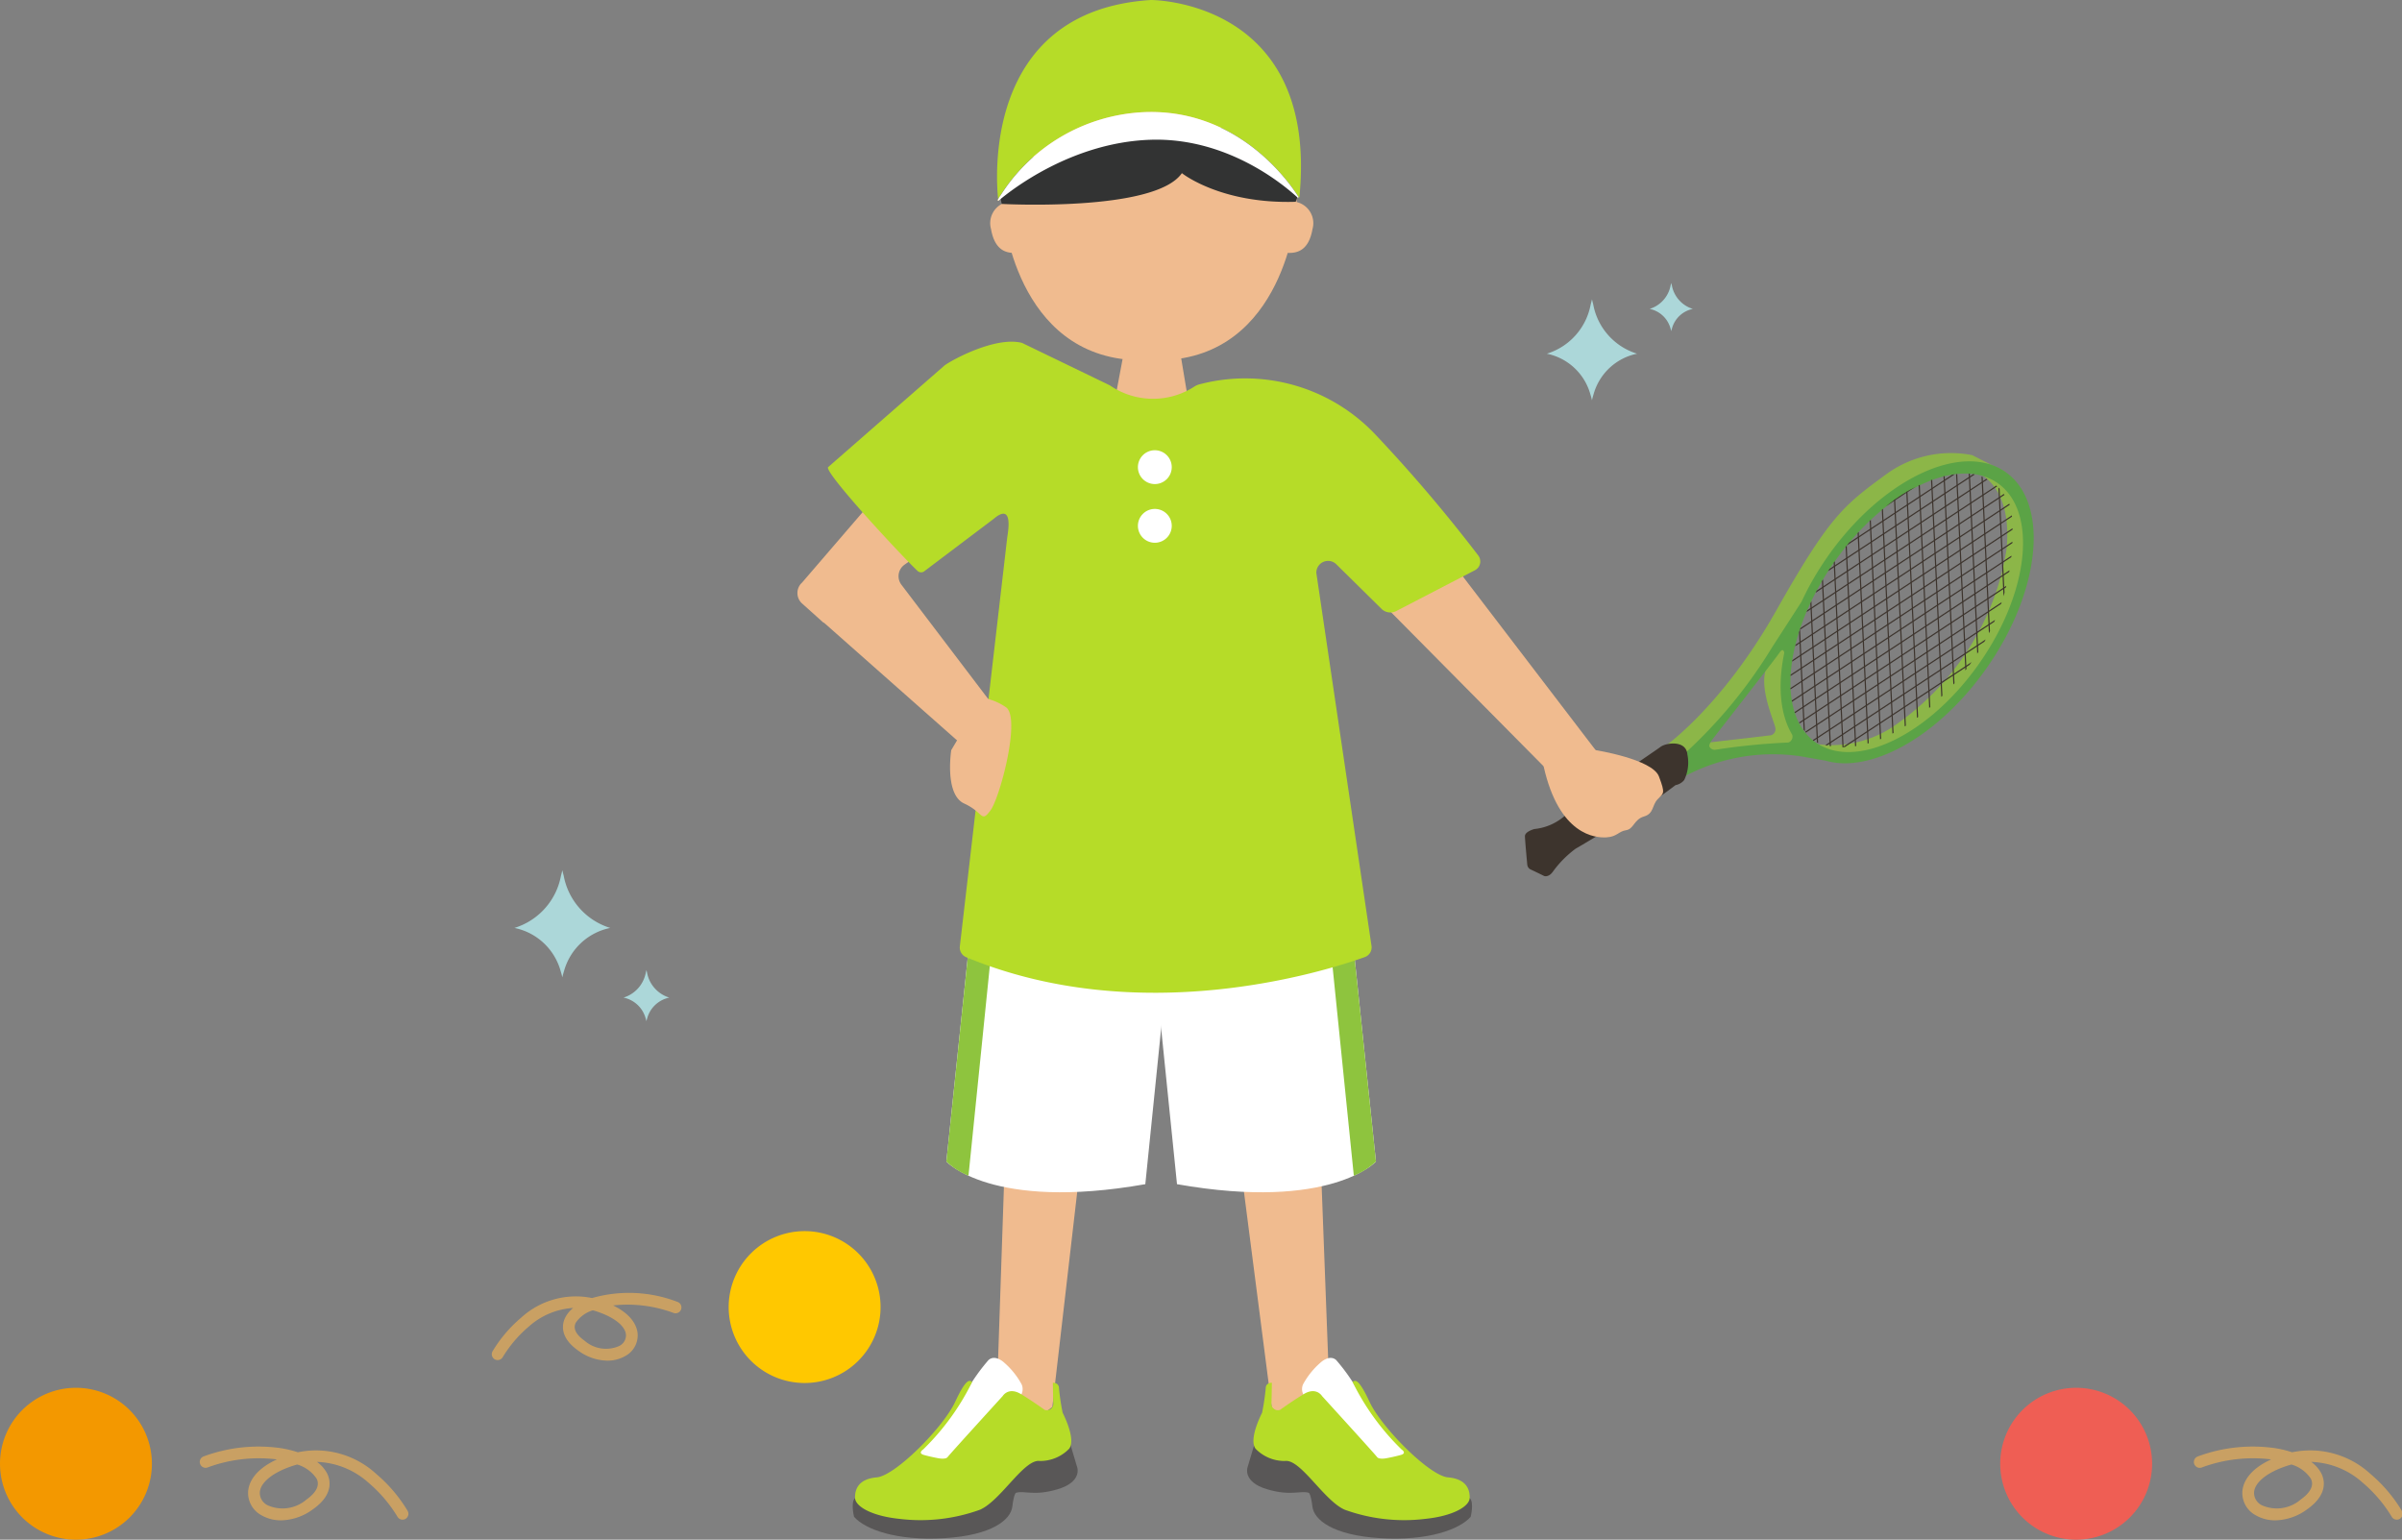 <svg id="グループ_24279" data-name="グループ 24279" xmlns="http://www.w3.org/2000/svg" xmlns:xlink="http://www.w3.org/1999/xlink" width="204.785" height="131.28" viewBox="0 0 204.785 131.28">
  <rect x="0" y="0" width="204.785" height="131.28" fill="#808080" stroke="none"/>
  <defs>
    <clipPath id="clip-path">
      <rect id="長方形_44383" data-name="長方形 44383" width="204.785" height="131.28" fill="none"/>
    </clipPath>
    <clipPath id="clip-path-2">
      <path id="パス_140773" data-name="パス 140773" d="M178.273,49.125a22.915,22.915,0,0,0-6.333,9.931c-.29,1.084-1.23,4.289-.193,6.921a6.17,6.17,0,0,0,1.505,2.124s4.616,2.78,11.466-4.332a18.977,18.977,0,0,0,5.394-15.407,4.266,4.266,0,0,0-3.231-3.007,4.145,4.145,0,0,0-.676-.045c-1.324,0-4.436.419-7.932,3.814" transform="translate(-171.272 -45.311)" fill="none"/>
    </clipPath>
  </defs>
  <g id="グループ_24274" data-name="グループ 24274">
    <g id="グループ_24273" data-name="グループ 24273" clip-path="url(#clip-path)">
      <path id="パス_140742" data-name="パス 140742" d="M216.887,144.75a3.3,3.3,0,0,1-1.657-.421,2.163,2.163,0,0,1-1.154-2.1c.065-.642.487-1.77,2.449-2.672a12.513,12.513,0,0,0-5.911.686.5.5,0,1,1-.341-.94,13.462,13.462,0,0,1,6.57-.71,9.1,9.1,0,0,1,1.469.354,7.586,7.586,0,0,1,6.678,1.843,12.609,12.609,0,0,1,2.684,3.159.5.5,0,0,1-.873.488h0a11.8,11.8,0,0,0-2.475-2.9,6.889,6.889,0,0,0-4.384-1.769,2.91,2.91,0,0,1,.848.95c.258.491.66,1.773-1.166,3.071A4.724,4.724,0,0,1,216.887,144.75Zm1.373-4.76q-.222.059-.446.134c-1.633.549-2.658,1.374-2.743,2.207a1.176,1.176,0,0,0,.662,1.133,3.118,3.118,0,0,0,3.311-.486c.6-.425,1.232-1.081.86-1.792A3.025,3.025,0,0,0,218.26,139.991Z" transform="translate(-22.897 -15.119)" fill="#c9a063"/>
      <path id="パス_140743" data-name="パス 140743" d="M82.659,124.263a6.475,6.475,0,1,1-6.475-6.475,6.474,6.474,0,0,1,6.475,6.475" transform="translate(-7.585 -12.816)" fill="#ffc800"/>
      <path id="パス_140744" data-name="パス 140744" d="M12.95,139.253a6.475,6.475,0,1,1-6.475-6.475,6.474,6.474,0,0,1,6.475,6.475" transform="translate(0 -14.447)" fill="#f39800"/>
      <path id="パス_140745" data-name="パス 140745" d="M204.3,139.253a6.475,6.475,0,1,1-6.475-6.475,6.474,6.474,0,0,1,6.475,6.475" transform="translate(-20.82 -14.447)" fill="#ef5e54"/>
      <path id="パス_140746" data-name="パス 140746" d="M26.109,144.75a3.3,3.3,0,0,1-1.657-.421,2.163,2.163,0,0,1-1.154-2.1c.065-.642.487-1.77,2.449-2.672a12.513,12.513,0,0,0-5.911.686.5.5,0,0,1-.341-.94,13.462,13.462,0,0,1,6.57-.71,9.1,9.1,0,0,1,1.469.354,7.585,7.585,0,0,1,6.678,1.843,12.609,12.609,0,0,1,2.684,3.159.5.5,0,0,1-.873.488h0a11.8,11.8,0,0,0-2.475-2.9,6.889,6.889,0,0,0-4.384-1.769,2.91,2.91,0,0,1,.848.95c.258.491.66,1.773-1.166,3.071A4.724,4.724,0,0,1,26.109,144.75Zm1.373-4.76q-.222.059-.446.134c-1.633.549-2.658,1.374-2.743,2.207a1.176,1.176,0,0,0,.662,1.133,3.118,3.118,0,0,0,3.311-.486c.6-.425,1.233-1.081.86-1.792A3.025,3.025,0,0,0,27.482,139.991Z" transform="translate(-2.14 -15.119)" fill="#c9a063"/>
      <path id="パス_140747" data-name="パス 140747" d="M56.954,129.535a4.313,4.313,0,0,1-2.5-.873c-1.679-1.194-1.306-2.38-1.067-2.835a2.593,2.593,0,0,1,.659-.784,6.228,6.228,0,0,0-3.776,1.581,10.608,10.608,0,0,0-2.226,2.606.5.5,0,0,1-.873-.488,11.438,11.438,0,0,1,2.435-2.866,6.9,6.9,0,0,1,6.05-1.679,11.512,11.512,0,0,1,7.286.328.5.5,0,1,1-.341.94,11.312,11.312,0,0,0-5.151-.639c1.665.813,2.031,1.807,2.09,2.381a2,2,0,0,1-1.066,1.941A3.034,3.034,0,0,1,56.954,129.535Zm-1.231-4.293a2.711,2.711,0,0,0-1.45,1.05c-.257.49,0,1.014.761,1.556a2.769,2.769,0,0,0,2.938.436,1.015,1.015,0,0,0,.574-.976c-.075-.733-.988-1.462-2.444-1.951Q55.912,125.292,55.723,125.241Z" transform="translate(-5.18 -13.519)" fill="#c9a063"/>
      <path id="パス_140748" data-name="パス 140748" d="M92.622,64.381l-7.468-9.833a1.2,1.2,0,0,1,.257-1.706l6.818-4.894a1.2,1.2,0,0,0-.16-2.052L88.949,44.32c-.444-.225-2.251-1.506-2.62-1.173L76.686,54.359a1.2,1.2,0,0,0,0,1.789l1.83,1.643.023-.018L89.876,67.8a1.2,1.2,0,0,0,1.85-.319l.99-1.79a1.2,1.2,0,0,0-.094-1.31" transform="translate(-8.301 -4.689)" fill="#f0bb8f"/>
      <path id="パス_140749" data-name="パス 140749" d="M102.589,109.924l-2.5,21.61s-2.5,2.315-4.785.579l.87-25.662Z" transform="translate(-10.369 -11.582)" fill="#f0bb8f"/>
      <path id="パス_140750" data-name="パス 140750" d="M118.742,111.61l2.606,20.211s2.606,2.166,4.985.542l-.906-24Z" transform="translate(-12.92 -11.79)" fill="#f0bb8f"/>
      <path id="パス_140751" data-name="パス 140751" d="M92.654,88.352l-2.12,20.24s3.855,4.24,16.962,1.927l2.314-22.745Z" transform="translate(-9.851 -9.55)" fill="#fff"/>
      <path id="パス_140752" data-name="パス 140752" d="M127.156,88.352l2.12,20.24s-3.855,4.24-16.962,1.927L110,87.774Z" transform="translate(-11.968 -9.55)" fill="#fff"/>
      <path id="パス_140753" data-name="パス 140753" d="M96.2,133.392a1.008,1.008,0,0,0,.333-1.217,6.639,6.639,0,0,0-1.484-1.851s-.75-.733-1.334-.233a16.643,16.643,0,0,0-1.789,2.489s-1.563,2.247-1.613,2.3-3.636,4.419-3.636,4.419,3.085.134,3.152.084,6.37-5.987,6.37-5.987" transform="translate(-9.431 -14.135)" fill="#fff"/>
      <path id="パス_140754" data-name="パス 140754" d="M100.073,137.983l.645,2.157s.422,1.223-1.646,1.846-2.868.089-3.58.311c0,0-.177.067-.311,1.179s-1.712,2.445-5.8,2.69-6.759-.756-7.693-1.822c0,0-.312-1.246.088-1.6s7.515,1.2,7.515,1.2l6.026-3.757Z" transform="translate(-8.875 -15.013)" fill="#595757"/>
      <path id="パス_140755" data-name="パス 140755" d="M100.053,137.9a3.429,3.429,0,0,1-2.512,1.045c-1.334-.178-3.313,3.379-5.092,4.157a14.864,14.864,0,0,1-6.87.778c-2.379-.244-3.758-1.067-3.78-1.779s.267-1.623,1.846-1.757,5.67-4.247,6.693-6.448,1.267-1.779,1.446-1.69a20.878,20.878,0,0,1-4.181,5.759s-.489.311.067.467,1.156.266,1.156.266.69.156.867-.089,4.692-5.2,4.692-5.2.489-.823,1.578-.155,2,1.334,2,1.334a.552.552,0,0,0,.733-.6c-.022-.8-.034-1.712-.034-1.712s.523-.022.523.467a20.066,20.066,0,0,0,.311,2.09s1.179,2.246.556,3.068" transform="translate(-8.9 -14.375)" fill="#b6dc28"/>
      <path id="パス_140756" data-name="パス 140756" d="M124.977,133.392a1.008,1.008,0,0,1-.333-1.217,6.639,6.639,0,0,1,1.484-1.851s.75-.733,1.334-.233a16.643,16.643,0,0,1,1.789,2.489s1.563,2.247,1.613,2.3,3.636,4.419,3.636,4.419-3.085.134-3.152.084-6.37-5.987-6.37-5.987" transform="translate(-13.553 -14.135)" fill="#fff"/>
      <path id="パス_140757" data-name="パス 140757" d="M119.98,137.983l-.645,2.157s-.422,1.223,1.646,1.846,2.868.089,3.58.311c0,0,.177.067.311,1.179s1.712,2.445,5.8,2.69,6.759-.756,7.693-1.822c0,0,.312-1.246-.088-1.6s-7.515,1.2-7.515,1.2l-6.026-3.757Z" transform="translate(-12.98 -15.013)" fill="#595757"/>
      <path id="パス_140758" data-name="パス 140758" d="M120.091,137.9a3.429,3.429,0,0,0,2.512,1.045c1.334-.178,3.313,3.379,5.092,4.157a14.864,14.864,0,0,0,6.87.778c2.379-.244,3.758-1.067,3.78-1.779s-.267-1.623-1.846-1.757-5.67-4.247-6.693-6.448-1.267-1.779-1.446-1.69a20.878,20.878,0,0,0,4.181,5.759s.489.311-.067.467-1.156.266-1.156.266-.69.156-.867-.089-4.692-5.2-4.692-5.2-.489-.823-1.578-.155-2,1.334-2,1.334a.552.552,0,0,1-.733-.6c.022-.8.034-1.712.034-1.712s-.523-.022-.523.467a20.066,20.066,0,0,1-.311,2.09s-1.179,2.246-.556,3.068" transform="translate(-13.047 -14.375)" fill="#b6dc28"/>
      <path id="パス_140759" data-name="パス 140759" d="M94.608,88.349l-1.953.066-2.121,20.239a6.2,6.2,0,0,0,1.886,1.208Z" transform="translate(-9.851 -9.613)" fill="#8ec43e"/>
      <path id="パス_140760" data-name="パス 140760" d="M127.059,88.349l1.953.066,2.121,20.239a6.2,6.2,0,0,1-1.886,1.208Z" transform="translate(-13.825 -9.613)" fill="#8ec43e"/>
      <path id="パス_140761" data-name="パス 140761" d="M137.836,53.59l12.38,16.2-4.433,1.376-15.437-15.59Z" transform="translate(-14.182 -5.831)" fill="#f0bb8f"/>
      <path id="パス_140762" data-name="パス 140762" d="M107.306,32.783l-3.12,16.594,10.332-.4-2.635-15.8Z" transform="translate(-11.336 -3.567)" fill="#f0bb8f"/>
      <path id="パス_140763" data-name="パス 140763" d="M96.323,19.294A1.852,1.852,0,0,0,94.8,21.633c.364,2.089,1.6,2.089,2.4,2.006s-.872-4.345-.872-4.345" transform="translate(-10.309 -2.099)" fill="#f0bb8f" fill-rule="evenodd"/>
      <path id="パス_140764" data-name="パス 140764" d="M123.713,19.294a1.852,1.852,0,0,1,1.527,2.339c-.364,2.089-1.6,2.089-2.4,2.006s.872-4.345.872-4.345" transform="translate(-13.342 -2.099)" fill="#f0bb8f" fill-rule="evenodd"/>
      <path id="パス_140765" data-name="パス 140765" d="M95.9,16.782c0-7.88,5.617-14.267,12.546-14.267S121,8.9,121,16.782c0,.528-.029,1.048-.079,1.562l.027-.008s-.978,12.372-11.457,12.653c-.343.032-.687.06-1.037.06s-.694-.028-1.036-.06c-10.48-.281-11.457-12.653-11.457-12.653l.026.008c-.049-.514-.078-1.034-.078-1.562" transform="translate(-10.435 -0.274)" fill="#f0bb8f"/>
      <path id="パス_140766" data-name="パス 140766" d="M103.249,36.42a6.49,6.49,0,0,0,7.205.094,1.4,1.4,0,0,1,.381-.174A15.259,15.259,0,0,1,125.871,40.6a129.007,129.007,0,0,1,8.785,10.329.842.842,0,0,1-.332,1.27l-6.667,3.46a1.082,1.082,0,0,1-1.239-.171l-3.844-3.791a1,1,0,0,0-1.728.721l4.706,31.812a.881.881,0,0,1-.615.947c-3.482,1.242-19.1,6.141-33.914.008a.891.891,0,0,1-.574-.913l4.042-34.884c.039-.337.593-3.076-1.149-1.594l-5.9,4.454a.441.441,0,0,1-.593-.009c-1.552-1.468-8.03-8.483-7.626-8.853l9.886-8.636c.343-.314,4.2-2.516,6.577-1.973a.617.617,0,0,1,.114.04l7.379,3.567a.454.454,0,0,1,.063.037" transform="translate(-8.619 -3.557)" fill="#b6dc28"/>
      <path id="パス_140767" data-name="パス 140767" d="M95.816,18.718s13.061.71,15.357-2.624c0,0,3.289,2.643,9.705,2.442,0,0,1.716-3.7-2.983-5.775S96.143,15.33,96.143,15.33a5.244,5.244,0,0,0-.328,3.388" transform="translate(-10.41 -1.33)" fill="#323333"/>
      <path id="パス_140768" data-name="パス 140768" d="M172.984,68.262a9.464,9.464,0,0,0,7.774-1.743,22.826,22.826,0,0,0,6.568-7.363,21.824,21.824,0,0,0,2.561-7.348c.283-2.754-.285-5.132-2.076-6.362l2.142.5,1.75,4.194-1.016,6.448-2.445,4.606L184.951,65.2l-3.24,2.651-3.428,1.335-3.087.435Z" transform="translate(-18.821 -4.945)" fill="#8cb648"/>
      <path id="パス_140769" data-name="パス 140769" d="M161.306,69.093l-1.832-.881s4.784-3.411,9.31-11.433,5.741-8.963,9.344-11.6a9.346,9.346,0,0,1,7.363-1.656l2.855,1.444-3.616-.292s-3.506.512-5.183,1.741a29.609,29.609,0,0,0-5.661,5.371c-1.062,1.593-3.644,6.387-3.644,6.387l-2,2.763-5.63,7.19Z" transform="translate(-17.351 -4.716)" fill="#8cb648"/>
      <path id="パス_140770" data-name="パス 140770" d="M163.441,69.991l5.145-.6a.537.537,0,0,0,.53-.67c-.131-.641-1.433-3.417-.751-5.123l1.588-2.2s.337.486.295.581-.266,3.641-.266,3.641l1.064,4.28-1.5.574-5.715.489-.6-.54Z" transform="translate(-17.76 -6.68)" fill="#8cb648"/>
      <path id="パス_140771" data-name="パス 140771" d="M173.36,52.255a25.059,25.059,0,0,0-2.261,3.921l0-.02c-.611.955-2.484,3.847-2.484,3.847a41.361,41.361,0,0,1-7.426,9.031l.047,1.92a16.066,16.066,0,0,1,9.808-1.668l2.113.37-.005-.005c3.872,1.152,9.655-2.041,13.755-7.88,4.639-6.606,5.365-14.09,1.623-16.718s-10.535.6-15.173,7.2m-3.7,8.225c-.57,2.76-.36,5.239.677,6.967v0a.534.534,0,0,1-.321.668,56.723,56.723,0,0,0-6.189.61.5.5,0,0,1-.545-.262c-.1-.185.361-.751.361-.751s5.291-6.775,5.619-7.265.4.025.4.025v.005m18.2-14.473c3.408,2.393,2.7,9.28-1.59,15.384s-10.522,9.112-13.93,6.719-2.7-9.28,1.59-15.384,10.522-9.112,13.93-6.719" transform="translate(-17.539 -4.802)" fill="#5ba346"/>
      <path id="パス_140772" data-name="パス 140772" d="M158.72,74.683a1.227,1.227,0,0,0,.739-.431,3.4,3.4,0,0,0,.274-2.18c-.108-1.266-1.847-.992-2.289-.65s-6.757,4.556-8.024,5.75a4.641,4.641,0,0,1-2.73,1.255s-.817.209-.807.618.2,2.429.2,2.429a.515.515,0,0,0,.262.392c.23.1,1.184.569,1.184.569s.374.134.731-.365a9,9,0,0,1,1.954-1.974c.559-.3,4.289-2.575,5.476-3.288s3.034-2.126,3.034-2.126" transform="translate(-15.873 -7.74)" fill="#3d342d"/>
    </g>
  </g>
  <g id="グループ_24276" data-name="グループ 24276" transform="translate(152.637 40.381)">
    <g id="グループ_24275" data-name="グループ 24275" clip-path="url(#clip-path-2)">
      <path id="線_19433" data-name="線 19433" d="M.028,16.317l-.055-.083L24.653-.042l.055.083Z" transform="translate(-2.545 11.723)" fill="#3d342d"/>
      <path id="線_19434" data-name="線 19434" d="M.028,16.317l-.055-.083L24.653-.042l.055.083Z" transform="translate(-2.869 10.798)" fill="#3d342d"/>
      <path id="線_19435" data-name="線 19435" d="M.028,16.317l-.055-.083L24.653-.042l.055.083Z" transform="translate(-3.194 9.874)" fill="#3d342d"/>
      <path id="線_19436" data-name="線 19436" d="M.028,16.317l-.055-.083L24.653-.042l.055.083Z" transform="translate(-3.518 8.949)" fill="#3d342d"/>
      <path id="線_19437" data-name="線 19437" d="M.028,16.317l-.055-.083L24.653-.042l.055.083Z" transform="translate(-3.842 8.025)" fill="#3d342d"/>
      <path id="線_19438" data-name="線 19438" d="M.028,16.317l-.055-.083L24.653-.042l.055.083Z" transform="translate(-4.166 7.1)" fill="#3d342d"/>
      <path id="線_19439" data-name="線 19439" d="M.028,16.317l-.055-.083L24.653-.042l.055.083Z" transform="translate(-4.491 6.176)" fill="#3d342d"/>
      <path id="線_19440" data-name="線 19440" d="M.028,16.317l-.055-.083L24.653-.042l.055.083Z" transform="translate(-4.815 5.251)" fill="#3d342d"/>
      <path id="線_19441" data-name="線 19441" d="M.028,16.317l-.055-.083L24.653-.042l.055.083Z" transform="translate(-5.139 4.327)" fill="#3d342d"/>
      <path id="線_19442" data-name="線 19442" d="M.028,16.317l-.055-.083L24.653-.042l.055.083Z" transform="translate(-5.464 3.403)" fill="#3d342d"/>
      <path id="線_19443" data-name="線 19443" d="M.028,16.317l-.055-.083L24.653-.042l.055.083Z" transform="translate(-5.788 2.478)" fill="#3d342d"/>
      <path id="線_19444" data-name="線 19444" d="M.028,16.317l-.055-.083L24.653-.042l.055.083Z" transform="translate(-6.112 1.554)" fill="#3d342d"/>
      <path id="線_19445" data-name="線 19445" d="M.028,16.317l-.055-.083L24.653-.042l.055.083Z" transform="translate(-6.436 0.629)" fill="#3d342d"/>
      <path id="線_19446" data-name="線 19446" d="M.028,16.317l-.055-.083L24.653-.042l.055.083Z" transform="translate(-6.76 -0.295)" fill="#3d342d"/>
      <path id="線_19447" data-name="線 19447" d="M.028,16.317l-.055-.083L24.653-.042l.055.083Z" transform="translate(-7.085 -1.22)" fill="#3d342d"/>
      <path id="線_19448" data-name="線 19448" d="M.028,16.317l-.055-.083L24.653-.042l.055.083Z" transform="translate(-7.409 -2.144)" fill="#3d342d"/>
      <path id="線_19449" data-name="線 19449" d="M.028,16.317l-.055-.083L24.653-.042l.055.083Z" transform="translate(-7.733 -3.068)" fill="#3d342d"/>
      <path id="線_19450" data-name="線 19450" d="M.028,16.317l-.055-.083L24.653-.042l.055.083Z" transform="translate(-8.057 -3.993)" fill="#3d342d"/>
      <path id="線_19451" data-name="線 19451" d="M1.02,22.6-.05,0l.1,0,1.069,22.6Z" transform="translate(17.562 -3.551)" fill="#3d342d"/>
      <path id="線_19452" data-name="線 19452" d="M1.02,22.6-.05,0l.1,0,1.069,22.6Z" transform="translate(16.19 -3.07)" fill="#3d342d"/>
      <path id="線_19453" data-name="線 19453" d="M1.02,22.6-.05,0l.1,0,1.069,22.6Z" transform="translate(15.129 -2.698)" fill="#3d342d"/>
      <path id="線_19454" data-name="線 19454" d="M1.02,22.6-.05,0l.1,0,1.069,22.6Z" transform="translate(14.068 -2.325)" fill="#3d342d"/>
      <path id="線_19455" data-name="線 19455" d="M1.02,22.6-.05,0l.1,0,1.069,22.6Z" transform="translate(13.006 -1.953)" fill="#3d342d"/>
      <path id="線_19456" data-name="線 19456" d="M1.02,22.6-.05,0l.1,0,1.069,22.6Z" transform="translate(11.945 -1.581)" fill="#3d342d"/>
      <path id="線_19457" data-name="線 19457" d="M1.02,22.6-.05,0l.1,0,1.069,22.6Z" transform="translate(10.884 -1.209)" fill="#3d342d"/>
      <path id="線_19458" data-name="線 19458" d="M1.02,22.6-.05,0l.1,0,1.069,22.6Z" transform="translate(9.822 -0.836)" fill="#3d342d"/>
      <path id="線_19459" data-name="線 19459" d="M1.02,22.6-.05,0l.1,0,1.069,22.6Z" transform="translate(8.761 -0.464)" fill="#3d342d"/>
      <path id="線_19460" data-name="線 19460" d="M1.02,22.6-.05,0l.1,0,1.069,22.6Z" transform="translate(7.7 -0.092)" fill="#3d342d"/>
      <path id="線_19461" data-name="線 19461" d="M1.02,22.6-.05,0l.1,0,1.069,22.6Z" transform="translate(6.638 0.28)" fill="#3d342d"/>
      <path id="線_19462" data-name="線 19462" d="M1.02,22.6-.05,0l.1,0,1.069,22.6Z" transform="translate(5.577 0.653)" fill="#3d342d"/>
      <path id="線_19463" data-name="線 19463" d="M1.02,22.6-.05,0l.1,0,1.069,22.6Z" transform="translate(4.516 1.025)" fill="#3d342d"/>
      <path id="線_19464" data-name="線 19464" d="M1.02,22.6-.05,0l.1,0,1.069,22.6Z" transform="translate(3.454 1.397)" fill="#3d342d"/>
      <path id="線_19465" data-name="線 19465" d="M1.02,22.6-.05,0l.1,0,1.069,22.6Z" transform="translate(2.393 1.77)" fill="#3d342d"/>
      <path id="線_19466" data-name="線 19466" d="M1.02,22.6-.05,0l.1,0,1.069,22.6Z" transform="translate(1.332 2.142)" fill="#3d342d"/>
      <path id="線_19467" data-name="線 19467" d="M1.02,22.6-.05,0l.1,0,1.069,22.6Z" transform="translate(0.27 2.514)" fill="#3d342d"/>
      <path id="線_19468" data-name="線 19468" d="M1.02,22.6-.05,0l.1,0,1.069,22.6Z" transform="translate(-0.791 2.886)" fill="#3d342d"/>
    </g>
  </g>
  <g id="グループ_24278" data-name="グループ 24278">
    <g id="グループ_24277" data-name="グループ 24277" clip-path="url(#clip-path)">
      <path id="パス_140774" data-name="パス 140774" d="M152.077,71.566s4.84.765,5.4,2.241.407,1.427-.1,1.937-.306,1.223-1.171,1.478-.866,1.069-1.528,1.171-.765.561-1.682.611-4.025-.152-5.35-6.062,4.433-1.376,4.433-1.376" transform="translate(-16.043 -7.606)" fill="#f0bb8f"/>
      <path id="パス_140775" data-name="パス 140775" d="M111.742,44.518a1.442,1.442,0,1,1-1.441-1.441,1.441,1.441,0,0,1,1.441,1.441" transform="translate(-11.844 -4.687)" fill="#fff"/>
      <path id="パス_140776" data-name="パス 140776" d="M111.742,50.133a1.442,1.442,0,1,1-1.441-1.441,1.441,1.441,0,0,1,1.441,1.441" transform="translate(-11.844 -5.298)" fill="#fff"/>
      <path id="パス_140777" data-name="パス 140777" d="M108.507,0C93.9.915,95.354,15.913,95.477,16.986A15.283,15.283,0,0,1,108,9.562c7.788-.267,12.1,5.689,13.071,7.207.012.019,0,.035-.006.05h.094C122.833-.039,108.507,0,108.507,0" transform="translate(-10.378 0)" fill="#b6dc28"/>
      <path id="パス_140778" data-name="パス 140778" d="M124.113,18.891c.029.028.057.009.071-.019h-.093l.021.018" transform="translate(-13.502 -2.053)" fill="#f7b52c"/>
      <path id="パス_140779" data-name="パス 140779" d="M95.485,19.059l-.029.046a.053.053,0,0,0,.079.067l.058-.048h-.1s0-.026-.008-.066" transform="translate(-10.385 -2.074)" fill="#f7b52c"/>
      <path id="パス_140780" data-name="パス 140780" d="M95.456,18.2a.052.052,0,0,0,.078.066c1.11-.936,6.242-4.953,12.915-5.182C114.969,12.859,119.794,16.891,121,18a.052.052,0,0,0,.078-.069c-.971-1.519-5.284-7.474-13.071-7.207A15.3,15.3,0,0,0,95.456,18.2" transform="translate(-10.385 -1.166)" fill="#fff"/>
      <path id="パス_140781" data-name="パス 140781" d="M90.988,71.224s-.594,3.772,1.1,4.55,1.419,1.692,2.242.594,2.653-8.051,1.281-8.828a4.8,4.8,0,0,0-1.967-.778Z" transform="translate(-9.889 -7.264)" fill="#f0bb8f"/>
      <path id="パス_140782" data-name="パス 140782" d="M53.415,83.733c-.045-.163-.084-.323-.118-.475-.034.152-.072.312-.117.475a5.754,5.754,0,0,1-3.965,4.446,5.154,5.154,0,0,1,3.933,3.66c.055.177.106.36.149.554.043-.194.094-.377.149-.554a5.154,5.154,0,0,1,3.934-3.66,5.754,5.754,0,0,1-3.965-4.446" transform="translate(-5.355 -9.059)" fill="#acd7d9"/>
      <path id="パス_140783" data-name="パス 140783" d="M151.937,29.083c-.042-.154-.078-.3-.111-.447-.032.143-.069.293-.111.447a5.424,5.424,0,0,1-3.737,4.191,4.857,4.857,0,0,1,3.707,3.449c.052.167.1.34.14.522.04-.183.088-.356.14-.522a4.857,4.857,0,0,1,3.707-3.449,5.424,5.424,0,0,1-3.737-4.191" transform="translate(-16.101 -3.116)" fill="#acd7d9"/>
      <path id="パス_140784" data-name="パス 140784" d="M159.707,27.279c-.021-.074-.038-.145-.053-.214q-.023.1-.053.214a2.6,2.6,0,0,1-1.787,2.005,2.324,2.324,0,0,1,1.773,1.65c.024.08.047.162.067.25.019-.087.042-.169.067-.25a2.322,2.322,0,0,1,1.773-1.65,2.592,2.592,0,0,1-1.787-2.005" transform="translate(-17.171 -2.945)" fill="#acd7d9"/>
      <path id="パス_140785" data-name="パス 140785" d="M61.66,93.03c-.021-.078-.04-.154-.056-.227-.017.073-.035.15-.056.227a2.751,2.751,0,0,1-1.9,2.127,2.466,2.466,0,0,1,1.882,1.751c.027.085.051.172.071.266.021-.094.045-.181.07-.266a2.467,2.467,0,0,1,1.883-1.751,2.751,2.751,0,0,1-1.9-2.127" transform="translate(-6.49 -10.097)" fill="#acd7d9"/>
    </g>
  </g>
</svg>
